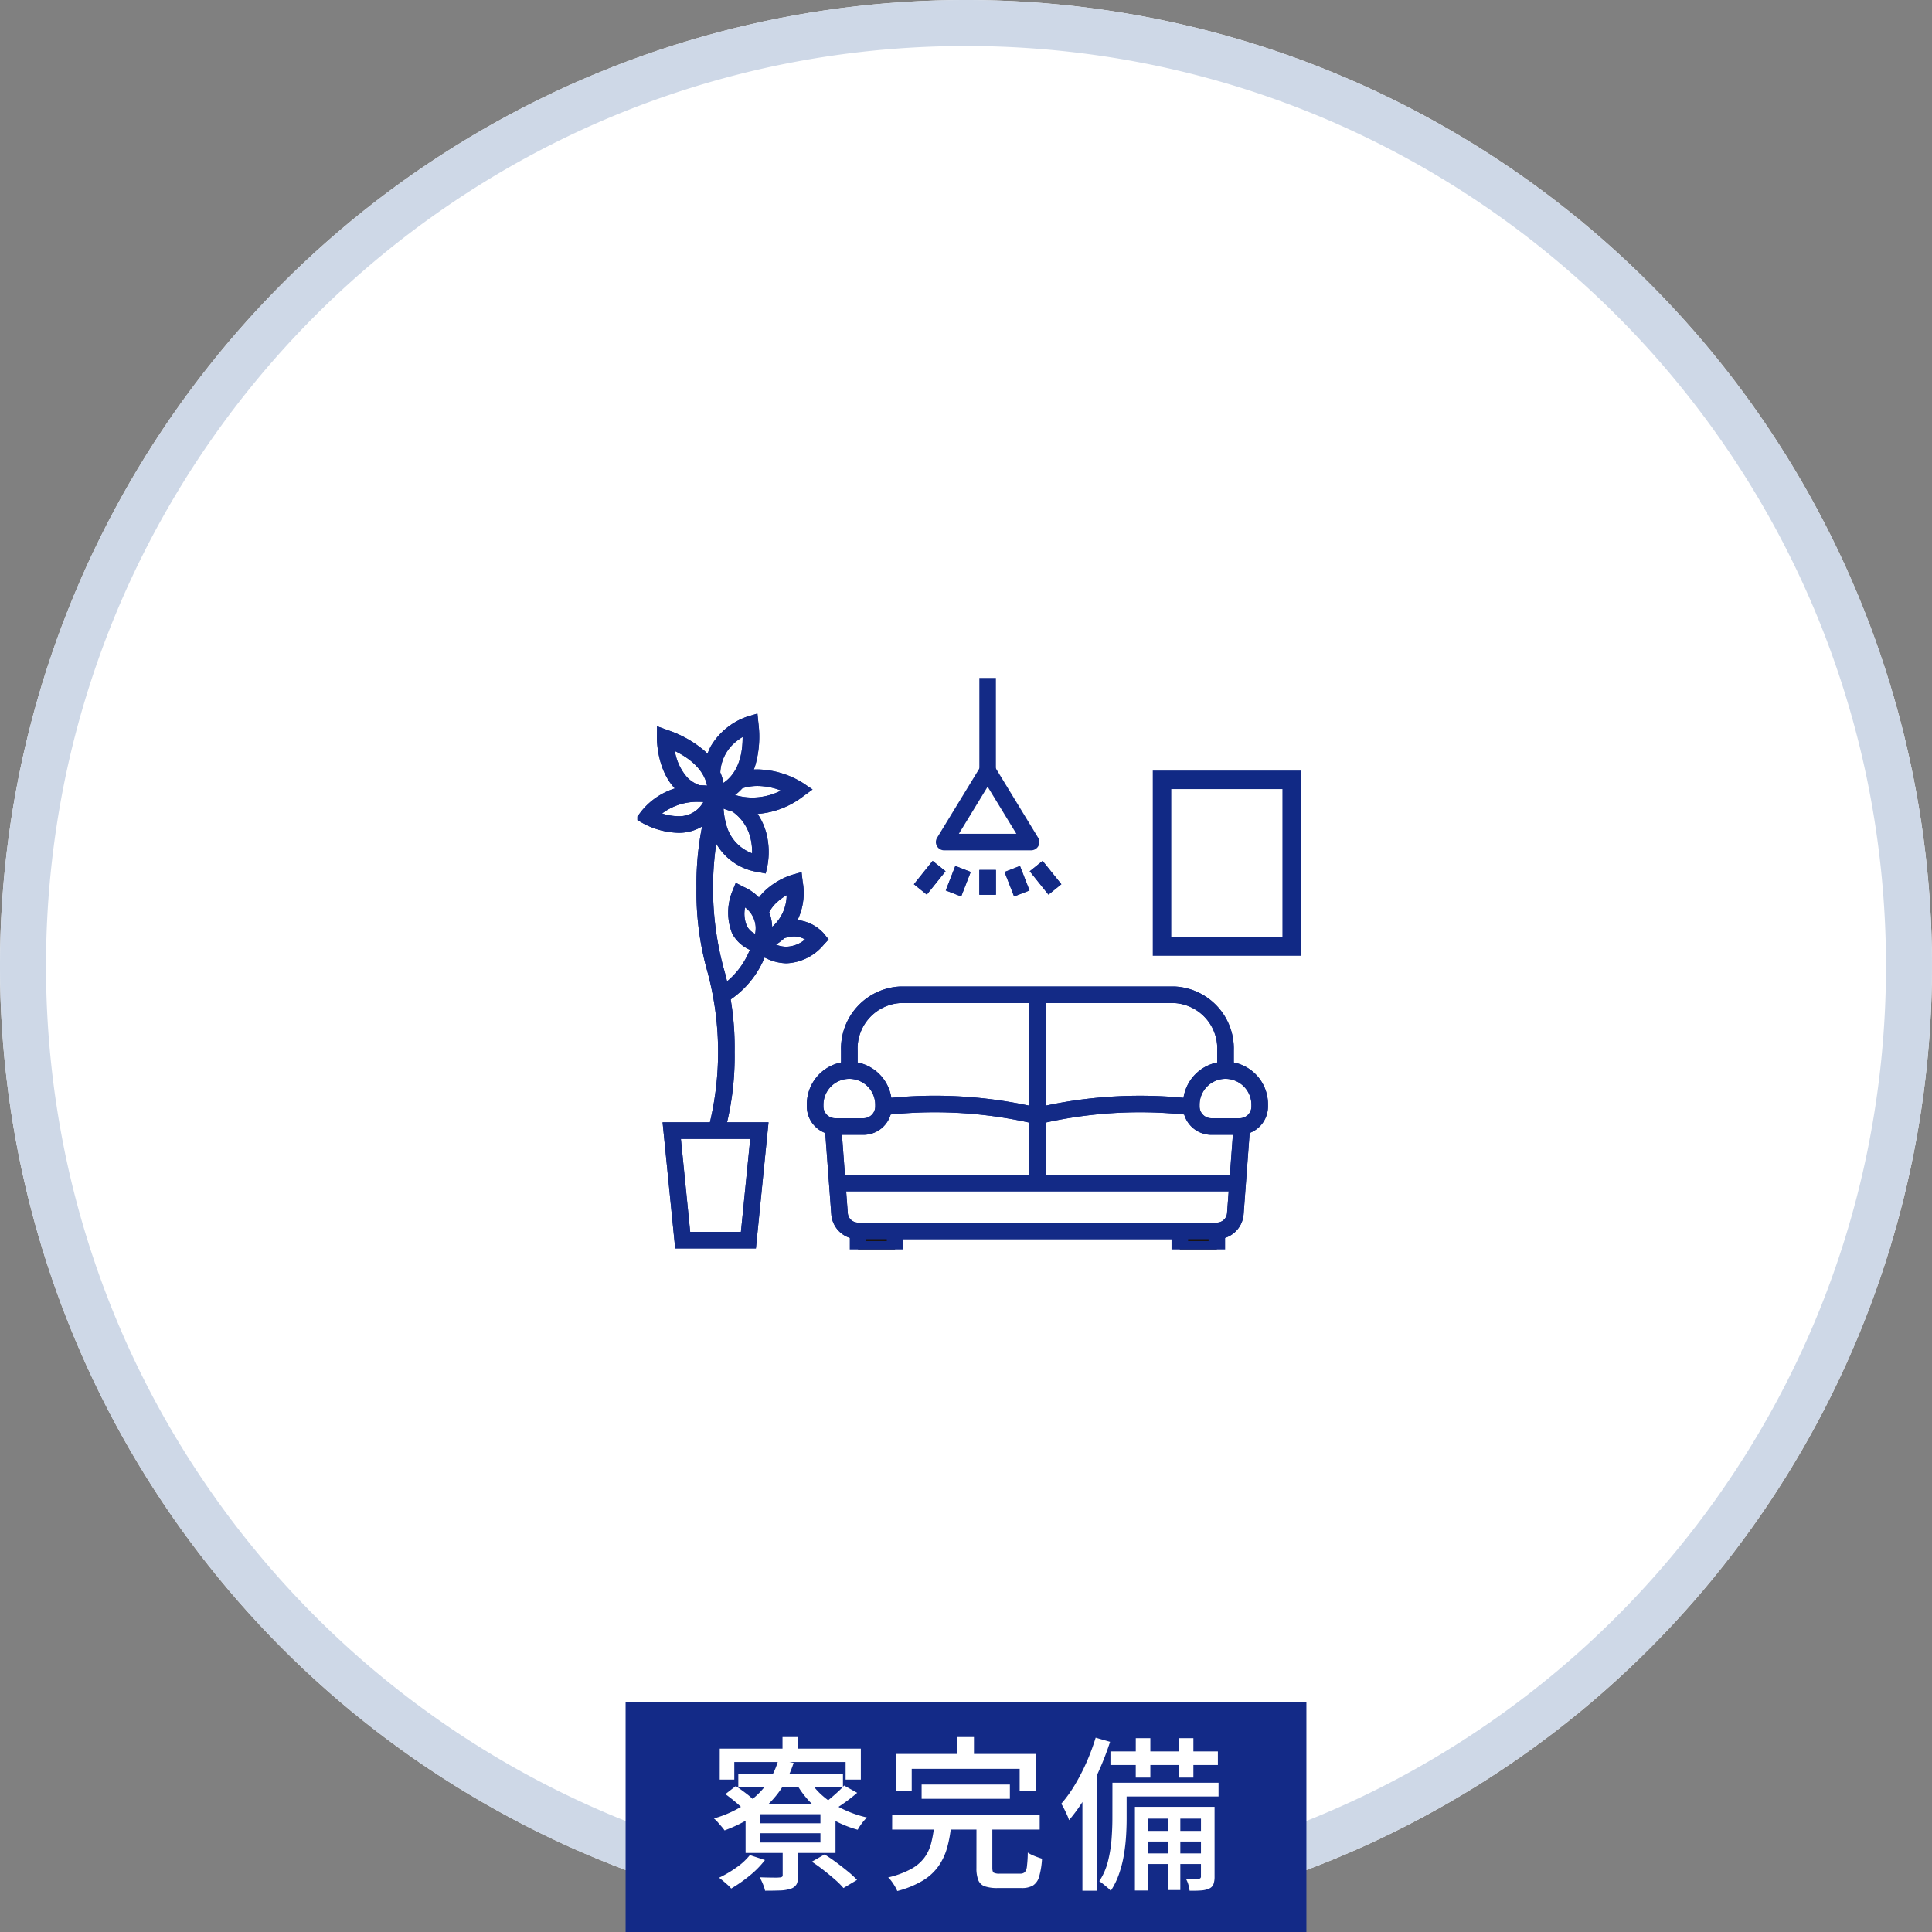 <svg xmlns="http://www.w3.org/2000/svg" xmlns:xlink="http://www.w3.org/1999/xlink" width="210" height="210" viewBox="0 0 210 210"><rect x="0" y="0" width="210" height="210" fill="#808080" stroke="none"/><defs><style>.a{fill:none;stroke:#132a86;stroke-width:1.8px;}.b{fill:#fff;}.c{fill:#ced8e7;}.d{fill:#132a87;}.e{clip-path:url(#a);}.f{fill:#132a86;}.g{fill:#1a1311;}.h{fill:#112985;}</style><clipPath id="a"><rect class="a" width="72.121" height="62.115"/></clipPath></defs><g transform="translate(-943 -5771)"><circle class="b" cx="105" cy="105" r="105" transform="translate(943 5771)"/><path class="c" d="M105,5A100.764,100.764,0,0,0,84.841,7.032,99.424,99.424,0,0,0,49.093,22.075a100.307,100.307,0,0,0-36.236,44A99.461,99.461,0,0,0,7.032,84.841a101.024,101.024,0,0,0,0,40.318,99.424,99.424,0,0,0,15.044,35.749,100.306,100.306,0,0,0,44,36.236,99.46,99.46,0,0,0,18.764,5.825,101.024,101.024,0,0,0,40.318,0,99.425,99.425,0,0,0,35.749-15.044,100.306,100.306,0,0,0,36.236-44,99.46,99.46,0,0,0,5.825-18.764,101.024,101.024,0,0,0,0-40.318,99.425,99.425,0,0,0-15.044-35.749,100.307,100.307,0,0,0-44-36.236,99.461,99.461,0,0,0-18.764-5.825A100.764,100.764,0,0,0,105,5m0-5A105,105,0,1,1,0,105,105,105,0,0,1,105,0Z" transform="translate(943 5771)"/><rect class="d" width="74" height="25" transform="translate(1011 5956)"/><path class="b" d="M-19.944-15.192h1.71v2.34h-1.71Zm-6.822,1.26H-11.43v3.366h-1.656v-1.908h-12.1v1.908h-1.584Zm2.016,2.79h11.376v1.368H-24.75Zm4.356-1.566,1.656.324a10.932,10.932,0,0,1-1.692,3.3,10.609,10.609,0,0,1-2.547,2.394A15.569,15.569,0,0,1-26.244-5.04a4.6,4.6,0,0,0-.324-.414q-.216-.252-.432-.5a3.34,3.34,0,0,0-.4-.387,11.977,11.977,0,0,0,4.464-2.34A8.292,8.292,0,0,0-20.394-12.708Zm3.258,2.016a7.183,7.183,0,0,0,1.521,1.863A9.826,9.826,0,0,0-13.428-7.38a12.069,12.069,0,0,0,2.664.936,4.785,4.785,0,0,0-.549.63,5.483,5.483,0,0,0-.459.7,12.078,12.078,0,0,1-2.772-1.143,10.535,10.535,0,0,1-2.277-1.737,10.109,10.109,0,0,1-1.683-2.25Zm-9.018,1.71,1.134-.882q.54.36,1.17.846a6.731,6.731,0,0,1,.972.882l-1.188.954a8.816,8.816,0,0,0-.945-.909Q-25.614-8.6-26.154-8.982Zm12.906-.936,1.422.792q-.63.54-1.305,1.026t-1.251.828l-1.062-.684q.36-.27.765-.612t.792-.7A9.034,9.034,0,0,0-13.248-9.918Zm-9.144,5.184v1.008h6.57V-4.734Zm0-2.07v.99h6.57V-6.8Zm-1.566-1.134h9.774v5.346h-9.774Zm4.032,4.572h1.692V-.144A2.159,2.159,0,0,1-18.4.783a1.1,1.1,0,0,1-.648.513,4.016,4.016,0,0,1-1.143.189q-.675.027-1.647.027a4.564,4.564,0,0,0-.243-.738,5.776,5.776,0,0,0-.351-.72q.468.018.909.027t.783.009A4.483,4.483,0,0,0-20.25.072.5.5,0,0,0-19.989,0a.252.252,0,0,0,.063-.2ZM-23.49-2.358l1.638.54a10.01,10.01,0,0,1-1.683,1.71,15.009,15.009,0,0,1-1.989,1.386,3.34,3.34,0,0,0-.387-.4q-.243-.216-.5-.432t-.432-.342a12.481,12.481,0,0,0,1.872-1.1A6.824,6.824,0,0,0-23.49-2.358Zm6.732.72,1.386-.792q.612.378,1.278.873t1.269.99a9.511,9.511,0,0,1,.981.909l-1.476.882a8.225,8.225,0,0,0-.918-.918Q-14.814-.2-15.48-.72T-16.758-1.638Zm11.934-8.388H4.77v1.548H-4.824Zm-3.2,3.294H8.01v1.6H-8.028Zm4.572,1.206H-1.62a13.731,13.731,0,0,1-.432,2.367A6.635,6.635,0,0,1-2.979-1.17,5.685,5.685,0,0,1-4.68.405,10.542,10.542,0,0,1-7.47,1.548a4.312,4.312,0,0,0-.252-.5A6.154,6.154,0,0,0-8.082.5,2.85,2.85,0,0,0-8.46.072,10.021,10.021,0,0,0-5.985-.837,4.488,4.488,0,0,0-4.527-2.07a4.579,4.579,0,0,0,.738-1.575A13.157,13.157,0,0,0-3.456-5.526Zm4.59-.216H2.862v4.77q0,.414.144.522a1.291,1.291,0,0,0,.666.108H5.9A.684.684,0,0,0,6.39-.5a1.157,1.157,0,0,0,.234-.648,12.851,12.851,0,0,0,.09-1.485,3.012,3.012,0,0,0,.45.252q.27.126.567.234t.531.18A8.619,8.619,0,0,1,7.947-.009a1.66,1.66,0,0,1-.675.963,2.373,2.373,0,0,1-1.224.27H3.456a4.208,4.208,0,0,1-1.422-.189,1.166,1.166,0,0,1-.7-.675,3.562,3.562,0,0,1-.2-1.314Zm-2.088-9.45H.864v3.042H-.954Zm-6.678,1.836H7.632v4.032h-1.8v-2.412H-5.9v2.412H-7.632Zm26.082-1.71h1.584v4.284H18.45Zm4.662,0h1.6v4.284h-1.6Zm-1.17,7.974h1.35V1.44h-1.35ZM15.7-13.626H27.378v1.476H15.7Zm3.528,8.64h6.822v1.152H19.224Zm0,2.448h6.822v1.152H19.224Zm-2.592-7.686H27.45V-8.73H16.632Zm-.72,0H17.46v3.942q0,.864-.063,1.881a19.4,19.4,0,0,1-.243,2.07,12.567,12.567,0,0,1-.531,2.052,8.063,8.063,0,0,1-.891,1.809,2.378,2.378,0,0,0-.351-.351q-.243-.207-.486-.4t-.405-.3A7.069,7.069,0,0,0,15.435-1.7,14.415,14.415,0,0,0,15.822-4.1q.09-1.2.09-2.223ZM18.36-7.6h7.866v1.278H19.8V1.494H18.36Zm7.182,0h1.476V-.018A2.393,2.393,0,0,1,26.9.8a.85.85,0,0,1-.459.477,2.537,2.537,0,0,1-.864.207,11.937,11.937,0,0,1-1.278.027,3.2,3.2,0,0,0-.126-.648A2.7,2.7,0,0,0,23.9.216q.486.018.873.018a5.106,5.106,0,0,0,.531-.018.225.225,0,0,0,.234-.252ZM14.094-15.12l1.566.45a31.144,31.144,0,0,1-1.2,3.123A27.672,27.672,0,0,1,12.942-8.6,17.3,17.3,0,0,1,11.2-6.156a4.006,4.006,0,0,0-.207-.54q-.153-.342-.324-.684a5.3,5.3,0,0,0-.315-.558,14.073,14.073,0,0,0,1.467-2.034A22.257,22.257,0,0,0,13.1-12.447,24.022,24.022,0,0,0,14.094-15.12Zm-1.44,4.644L14.22-12.06l.054.036V1.512h-1.62Z" transform="translate(1048 5975)"/><g transform="translate(1008 5841)"><g class="e" transform="translate(4.285 3.69)"><path class="b" d="M59.45,40.926H18.563V33.832a5.844,5.844,0,0,1,5.574-6.082H53.875a5.844,5.844,0,0,1,5.574,6.082Z" transform="translate(4.472 6.686)"/><path class="f" d="M60.35,41.826H17.663V33.832a6.75,6.75,0,0,1,6.474-6.982H53.875a6.75,6.75,0,0,1,6.474,6.982Zm-40.887-1.8H58.55V33.832a4.953,4.953,0,0,0-4.674-5.182H24.137a4.953,4.953,0,0,0-4.674,5.182Z" transform="translate(4.472 6.686)"/><path class="f" d="M60.35,41.826H17.663V33.832a6.75,6.75,0,0,1,6.474-6.982H53.875a6.75,6.75,0,0,1,6.474,6.982Zm-40.887-1.8H58.55V33.832a4.953,4.953,0,0,0-4.674-5.182H24.137a4.953,4.953,0,0,0-4.674,5.182Z" transform="translate(4.472 6.686)"/><path class="b" d="M39.368,38.621a48.366,48.366,0,0,0-22.3,0l.79,10.623a2.015,2.015,0,0,0,2.01,1.866h39a2.015,2.015,0,0,0,2.009-1.865l.79-10.625a48.366,48.366,0,0,0-22.3,0" transform="translate(4.111 8.991)"/><path class="f" d="M58.87,52.011h-39a2.928,2.928,0,0,1-2.908-2.7l-.847-11.389.748-.177A49.263,49.263,0,0,1,39.368,37.7a49.263,49.263,0,0,1,22.508.048l.748.177-.847,11.391A2.927,2.927,0,0,1,58.87,52.011ZM18.021,39.326l.733,9.851a1.12,1.12,0,0,0,1.113,1.033h39a1.119,1.119,0,0,0,1.111-1.032l.733-9.852a47.456,47.456,0,0,0-21.14.17l-.207.049-.207-.049a47.456,47.456,0,0,0-21.14-.17Z" transform="translate(4.111 8.991)"/><path class="f" d="M28.217,36.418A49.475,49.475,0,0,1,39.368,37.7a49.263,49.263,0,0,1,22.508.048l.748.177-.847,11.391a2.927,2.927,0,0,1-2.907,2.7h-39a2.928,2.928,0,0,1-2.908-2.7l-.847-11.389.748-.177A49.481,49.481,0,0,1,28.217,36.418Zm11.151,3.128-.207-.049a47.455,47.455,0,0,0-21.14-.17l.733,9.851a1.12,1.12,0,0,0,1.113,1.033h39a1.119,1.119,0,0,0,1.112-1.032l.733-9.852a47.455,47.455,0,0,0-21.14.17Z" transform="translate(4.111 8.991)"/><path class="b" d="M20.827,40.472H17.743A2.176,2.176,0,0,1,15.568,38.3v-.19a3.717,3.717,0,1,1,7.433,0v.19a2.175,2.175,0,0,1-2.174,2.175" transform="translate(3.75 8.285)"/><path class="f" d="M20.827,41.372H17.743A3.079,3.079,0,0,1,14.668,38.3v-.19a4.617,4.617,0,1,1,9.233,0v.19A3.078,3.078,0,0,1,20.827,41.372Zm-1.542-6.083a2.82,2.82,0,0,0-2.817,2.818v.19a1.277,1.277,0,0,0,1.275,1.275h3.084A1.276,1.276,0,0,0,22.1,38.3v-.19A2.82,2.82,0,0,0,19.285,35.289Z" transform="translate(3.75 8.285)"/><path class="f" d="M20.827,41.372H17.743A3.079,3.079,0,0,1,14.668,38.3v-.19a4.617,4.617,0,1,1,9.233,0v.19A3.078,3.078,0,0,1,20.827,41.372Zm-1.542-6.083a2.82,2.82,0,0,0-2.817,2.818v.19a1.277,1.277,0,0,0,1.275,1.275h3.084A1.276,1.276,0,0,0,22.1,38.3v-.19A2.82,2.82,0,0,0,19.285,35.289Z" transform="translate(3.75 8.285)"/><path class="b" d="M53.775,40.472H50.692A2.176,2.176,0,0,1,48.517,38.3v-.19a3.717,3.717,0,1,1,7.433,0v.19a2.176,2.176,0,0,1-2.175,2.175" transform="translate(11.688 8.285)"/><path class="f" d="M53.775,41.372H50.692A3.079,3.079,0,0,1,47.617,38.3v-.19a4.617,4.617,0,1,1,9.233,0v.19A3.079,3.079,0,0,1,53.775,41.372Zm-1.541-6.083a2.82,2.82,0,0,0-2.817,2.818v.19a1.277,1.277,0,0,0,1.275,1.275h3.082A1.277,1.277,0,0,0,55.05,38.3v-.19A2.82,2.82,0,0,0,52.234,35.289Z" transform="translate(11.688 8.285)"/><path class="f" d="M53.775,41.372H50.692A3.079,3.079,0,0,1,47.617,38.3v-.19a4.617,4.617,0,1,1,9.233,0v.19A3.079,3.079,0,0,1,53.775,41.372Zm-1.541-6.083a2.82,2.82,0,0,0-2.817,2.818v.19a1.277,1.277,0,0,0,1.275,1.275h3.082A1.277,1.277,0,0,0,55.05,38.3v-.19A2.82,2.82,0,0,0,52.234,35.289Z" transform="translate(11.688 8.285)"/><path class="f" d="M.9,20.975H-.9V0H.9Z" transform="translate(43.479 33.928)"/><path class="f" d="M.9,20.975H-.9V0H.9Z" transform="translate(43.479 33.928)"/><path class="f" d="M43.519.9H0V-.9H43.519Z" transform="translate(21.719 54.902)"/><path class="f" d="M43.519.9H0V-.9H43.519Z" transform="translate(21.719 54.902)"/><rect class="g" width="4.027" height="2.013" transform="translate(23.978 60.102)"/><path class="f" d="M-.9-.9H4.927V2.913H-.9ZM3.127.9H.9v.213H3.127Z" transform="translate(23.978 60.102)"/><rect class="g" width="4.027" height="2.013" transform="translate(58.954 60.102)"/><path class="f" d="M-.9-.9H4.927V2.913H-.9ZM3.127.9H.9v.213H3.127Z" transform="translate(58.954 60.102)"/><path class="b" d="M11.34,51.556H4.2L3,39.649h9.526Z" transform="translate(0.724 9.552)"/><path class="f" d="M12.155,52.456H3.382L2.01,38.749H13.526Zm-7.144-1.8h5.515l1.011-10.106H4Z" transform="translate(0.724 9.552)"/><path class="f" d="M12.155,52.456H3.382L2.01,38.749H13.526Zm-7.144-1.8h5.515l1.011-10.106H4Z" transform="translate(0.724 9.552)"/><path class="b" d="M7.071,46.849a34.406,34.406,0,0,0,0-17.812,34.406,34.406,0,0,1,0-17.812" transform="translate(1.421 2.705)"/><path class="f" d="M7.928,47.122l-1.715-.545a33.406,33.406,0,0,0,0-17.267A31.533,31.533,0,0,1,5,20.131a31.533,31.533,0,0,1,1.215-9.179l1.715.545a33.406,33.406,0,0,0,0,17.267,31.533,31.533,0,0,1,1.215,9.179A31.533,31.533,0,0,1,7.928,47.122Z" transform="translate(1.421 2.705)"/><path class="f" d="M7.928,47.122l-1.715-.545a33.406,33.406,0,0,0,0-17.267A31.533,31.533,0,0,1,5,20.131a31.533,31.533,0,0,1,1.215-9.179l1.715.545a33.406,33.406,0,0,0,0,17.267,31.533,31.533,0,0,1,1.215,9.179A31.533,31.533,0,0,1,7.928,47.122Z" transform="translate(1.421 2.705)"/><path class="b" d="M6.853,10.271s-.875,6.4,4.763,7.462a6.282,6.282,0,0,0-4.763-7.462" transform="translate(1.639 2.475)"/><path class="f" d="M12.305,18.779l-.857-.162a6.331,6.331,0,0,1-5.195-4.772,10.059,10.059,0,0,1-.292-3.7L6.1,9.131l.99.272A6.9,6.9,0,0,1,12.372,14.4a8.238,8.238,0,0,1,.122,3.532ZM7.71,11.525A7.937,7.937,0,0,0,8,13.408a4.513,4.513,0,0,0,2.827,3.178,6.364,6.364,0,0,0-.212-1.793A4.881,4.881,0,0,0,7.71,11.525Z" transform="translate(1.639 2.475)"/><path class="f" d="M6.1,9.131l.99.272A6.9,6.9,0,0,1,12.372,14.4a8.238,8.238,0,0,1,.122,3.532l-.189.852-.857-.162a6.331,6.331,0,0,1-5.195-4.772,10.059,10.059,0,0,1-.292-3.7Zm4.727,7.454a6.367,6.367,0,0,0-.212-1.793,4.881,4.881,0,0,0-2.9-3.267A7.936,7.936,0,0,0,8,13.408,4.513,4.513,0,0,0,10.827,16.585Z" transform="translate(1.639 2.475)"/><path class="b" d="M6.843,10.641a7.712,7.712,0,0,0,8.979-.592s-4.929-3.317-8.979.592" transform="translate(1.649 2.105)"/><path class="f" d="M10.847,12.7h0a8.3,8.3,0,0,1-4.529-1.326l-.876-.629.776-.749a7.285,7.285,0,0,1,5.2-2.158A9.638,9.638,0,0,1,16.325,9.3l1.064.716-1.035.757A9.232,9.232,0,0,1,10.847,12.7ZM8.506,10.47a6.734,6.734,0,0,0,2.341.428,6.946,6.946,0,0,0,3.119-.763,7.279,7.279,0,0,0-2.552-.5A5.376,5.376,0,0,0,8.506,10.47Z" transform="translate(1.649 2.105)"/><path class="f" d="M10.847,12.7h0a8.3,8.3,0,0,1-4.529-1.326l-.876-.629.776-.749a7.285,7.285,0,0,1,5.2-2.158A9.638,9.638,0,0,1,16.325,9.3l1.064.716-1.035.757A9.232,9.232,0,0,1,10.847,12.7ZM8.506,10.47a6.734,6.734,0,0,0,2.341.428,6.946,6.946,0,0,0,3.119-.763,7.279,7.279,0,0,0-2.552-.5A5.376,5.376,0,0,0,8.506,10.47Z" transform="translate(1.649 2.105)"/><path class="b" d="M6.914,11.766s4.478-.769,3.767-7.7a5.841,5.841,0,0,0-3.767,7.7" transform="translate(1.577 0.98)"/><path class="f" d="M6.284,12.787l-.231-.76A7.045,7.045,0,0,1,6.374,6.49,7.379,7.379,0,0,1,10.425,3.2l1.041-.31.111,1.081a11.414,11.414,0,0,1-.323,4.481,6.53,6.53,0,0,1-1.544,2.686,5.193,5.193,0,0,1-2.643,1.51Zm3.574-7.35a5.652,5.652,0,0,0-1.152.9,4.579,4.579,0,0,0-1.158,4.228C8.474,10.041,9.873,8.711,9.858,5.437Z" transform="translate(1.577 0.98)"/><path class="f" d="M6.284,12.787l-.231-.76A7.045,7.045,0,0,1,6.374,6.49,7.379,7.379,0,0,1,10.425,3.2l1.041-.31.111,1.081a11.414,11.414,0,0,1-.323,4.481,6.53,6.53,0,0,1-1.544,2.686,5.193,5.193,0,0,1-2.643,1.51Zm3.574-7.35a5.652,5.652,0,0,0-1.152.9,4.579,4.579,0,0,0-1.158,4.228C8.474,10.041,9.873,8.711,9.858,5.437Z" transform="translate(1.577 0.98)"/><path class="b" d="M7.905,11.478S8.712,7.51,2.434,5.26c0,0-.073,6.515,5.471,6.218" transform="translate(0.586 1.268)"/><path class="f" d="M7.543,12.388a5.377,5.377,0,0,1-3.979-1.563C1.519,8.756,1.532,5.392,1.534,5.25l.014-1.263,1.189.426A12.085,12.085,0,0,1,6.521,6.5,6.841,6.841,0,0,1,8.342,8.838a4.847,4.847,0,0,1,.445,2.819l-.139.682-.7.037C7.815,12.384,7.677,12.388,7.543,12.388ZM3.486,6.673A5.642,5.642,0,0,0,4.849,9.565a3.427,3.427,0,0,0,2.156,1C6.862,9.625,6.2,7.992,3.486,6.673Z" transform="translate(0.586 1.268)"/><path class="f" d="M7.543,12.388a5.377,5.377,0,0,1-3.979-1.563C1.519,8.756,1.532,5.392,1.534,5.25l.014-1.263,1.189.426A12.085,12.085,0,0,1,6.521,6.5,6.841,6.841,0,0,1,8.342,8.838a4.847,4.847,0,0,1,.445,2.819l-.139.682-.7.037C7.815,12.384,7.677,12.388,7.543,12.388ZM3.486,6.673A5.642,5.642,0,0,0,4.849,9.565a3.427,3.427,0,0,0,2.156,1C6.862,9.625,6.2,7.992,3.486,6.673Z" transform="translate(0.586 1.268)"/><path class="b" d="M10.773,23.681S13.707,26.63,17,23.1c0,0-2.425-3.018-6.227.58" transform="translate(2.595 5.28)"/><path class="f" d="M13.588,25.735h0a5.257,5.257,0,0,1-3.453-1.42l-.651-.654.67-.634A6.287,6.287,0,0,1,14.4,21.016a4.46,4.46,0,0,1,3.3,1.521l.488.608-.532.57A5.557,5.557,0,0,1,13.588,25.735Zm-1.327-2.122a3.057,3.057,0,0,0,1.327.322,3.315,3.315,0,0,0,2.046-.793,2.513,2.513,0,0,0-1.232-.326A3.757,3.757,0,0,0,12.261,23.614Z" transform="translate(2.595 5.28)"/><path class="f" d="M13.588,25.735h0a5.257,5.257,0,0,1-3.453-1.42l-.651-.654.67-.634A6.287,6.287,0,0,1,14.4,21.016a4.46,4.46,0,0,1,3.3,1.521l.488.608-.532.57A5.557,5.557,0,0,1,13.588,25.735Zm-1.327-2.122a3.057,3.057,0,0,0,1.327.322,3.315,3.315,0,0,0,2.046-.793,2.513,2.513,0,0,0-1.232-.326A3.757,3.757,0,0,0,12.261,23.614Z" transform="translate(2.595 5.28)"/><path class="b" d="M10.69,24.53s4.493-1.127,3.854-6.59c0,0-5.183,1.479-3.854,6.59" transform="translate(2.523 4.322)"/><path class="f" d="M10.044,25.62l-.225-.864a5.753,5.753,0,0,1,1.7-6.11A7.853,7.853,0,0,1,14.3,17.075l1.018-.29.123,1.051a6.8,6.8,0,0,1-1.97,6.11A6.47,6.47,0,0,1,10.909,25.4ZM13.7,19.293a5.653,5.653,0,0,0-1.022.734,3.826,3.826,0,0,0-1.292,3.227,4.771,4.771,0,0,0,.913-.68A4.655,4.655,0,0,0,13.7,19.293Z" transform="translate(2.523 4.322)"/><path class="f" d="M10.044,25.62l-.225-.864a5.753,5.753,0,0,1,1.7-6.11A7.853,7.853,0,0,1,14.3,17.075l1.018-.29.123,1.051a6.8,6.8,0,0,1-1.97,6.11A6.47,6.47,0,0,1,10.909,25.4ZM13.7,19.293a5.653,5.653,0,0,0-1.022.734,3.826,3.826,0,0,0-1.292,3.227,4.771,4.771,0,0,0,.913-.68A4.655,4.655,0,0,0,13.7,19.293Z" transform="translate(2.523 4.322)"/><path class="b" d="M11.284,24.394s1.767-3.4-2.216-5.438c0,0-1.837,4.5,2.216,5.438" transform="translate(2.084 4.567)"/><path class="f" d="M11.76,25.427l-.679-.157A4.049,4.049,0,0,1,8.22,23.224a6.175,6.175,0,0,1,.014-4.608l.371-.909.873.448a5.388,5.388,0,0,1,2.885,3.1,5,5,0,0,1-.281,3.551ZM9.618,20.374a3.377,3.377,0,0,0,.2,2.026,1.952,1.952,0,0,0,.893.848,3.155,3.155,0,0,0,.053-.824A2.87,2.87,0,0,0,9.618,20.374Z" transform="translate(2.084 4.567)"/><path class="f" d="M11.76,25.427l-.679-.157A4.049,4.049,0,0,1,8.22,23.224a6.175,6.175,0,0,1,.014-4.608l.371-.909.873.448a5.388,5.388,0,0,1,2.885,3.1,5,5,0,0,1-.281,3.551ZM9.618,20.374a3.377,3.377,0,0,0,.2,2.026,1.952,1.952,0,0,0,.893.848,3.155,3.155,0,0,0,.053-.824A2.87,2.87,0,0,0,9.618,20.374Z" transform="translate(2.084 4.567)"/><path class="b" d="M8.273,10.305S3.513,9.18.907,12.615c0,0,5.493,3.08,7.366-2.309" transform="translate(0.219 2.441)"/><path class="f" d="M4.213,14.391h0A8.555,8.555,0,0,1,.467,13.4l-.9-.505.625-.824A7.6,7.6,0,0,1,6.464,9.229a9.577,9.577,0,0,1,2.016.2l.97.229-.327.942A5.736,5.736,0,0,1,6.99,13.588,4.873,4.873,0,0,1,4.213,14.391Zm-1.751-2.1a5.84,5.84,0,0,0,1.75.3h0A2.99,2.99,0,0,0,6.95,11.042c-.151-.008-.314-.014-.486-.014A6.314,6.314,0,0,0,2.462,12.291Z" transform="translate(0.219 2.441)"/><path class="f" d="M6.464,9.229a9.732,9.732,0,0,1,2.016.2l.97.229-.327.942A5.736,5.736,0,0,1,6.99,13.588a4.873,4.873,0,0,1-2.777.8A8.553,8.553,0,0,1,.467,13.4l-.9-.505.625-.824A7.6,7.6,0,0,1,6.464,9.229Zm.486,1.814c-.151-.008-.314-.014-.486-.014a6.313,6.313,0,0,0-4,1.262,5.837,5.837,0,0,0,1.75.3A2.99,2.99,0,0,0,6.95,11.042Z" transform="translate(0.219 2.441)"/><path class="b" d="M11.591,23.338a9.428,9.428,0,0,1-4.214,5.546" transform="translate(1.777 5.623)"/><path class="f" d="M7.83,29.661l-.907-1.555a8.608,8.608,0,0,0,3.79-4.969l1.755.4A10.292,10.292,0,0,1,7.83,29.661Z" transform="translate(1.777 5.623)"/><path class="f" d="M7.83,29.661l-.907-1.555a8.608,8.608,0,0,0,3.79-4.969l1.755.4A10.292,10.292,0,0,1,7.83,29.661Z" transform="translate(1.777 5.623)"/><rect class="b" width="14.092" height="18.121" transform="translate(57.022 11.074)"/><path class="f" d="M-.9-.9H14.992V19.021H-.9ZM13.192.9H.9V17.221H13.192Z" transform="translate(57.022 11.074)"/><path class="h" d="M59.234,26.233H47.154V10.126h12.08Zm2.013-18.12H45.14V28.247H61.247Z" transform="translate(10.875 1.955)"/><path class="f" d="M.9,10.092H-.9V0H.9Z" transform="translate(38.066 0)"/><path class="f" d="M31.593,7.233a.9.9,0,0,1,.768.431l4.727,7.746a.9.9,0,0,1-.768,1.369H26.867A.9.9,0,0,1,26.1,15.41l4.727-7.746A.9.9,0,0,1,31.593,7.233Zm3.123,7.746L31.593,9.86,28.47,14.978Z" transform="translate(6.472 1.96)"/><path class="f" d="M.9,2.7H-.9V0H.9Z" transform="translate(38.066 20.869)"/><path class="f" d="M.9,2.7H-.9V0H.9Z" transform="translate(38.066 20.869)"/><path class="f" d="M.2,2.987-.839.326.839-.326,1.874,2.334Z" transform="translate(40.743 20.763)"/><path class="f" d="M.2,2.987-.839.326.839-.326,1.874,2.334Z" transform="translate(40.743 20.763)"/><path class="f" d="M1.336,3.1-.7.564.7-.564,2.739,1.973Z" transform="translate(43.341 20.45)"/><path class="f" d="M1.336,3.1-.7.564.7-.564,2.739,1.973Z" transform="translate(43.341 20.45)"/><path class="f" d="M.839,2.987-.839,2.334.2-.326,1.874.326Z" transform="translate(34.353 20.763)"/><path class="f" d="M.839,2.987-.839,2.334.2-.326,1.874.326Z" transform="translate(34.353 20.763)"/><path class="f" d="M.7,3.1-.7,1.973,1.336-.564,2.739.564Z" transform="translate(30.753 20.45)"/><path class="f" d="M.7,3.1-.7,1.973,1.336-.564,2.739.564Z" transform="translate(30.753 20.45)"/></g></g></g></svg>